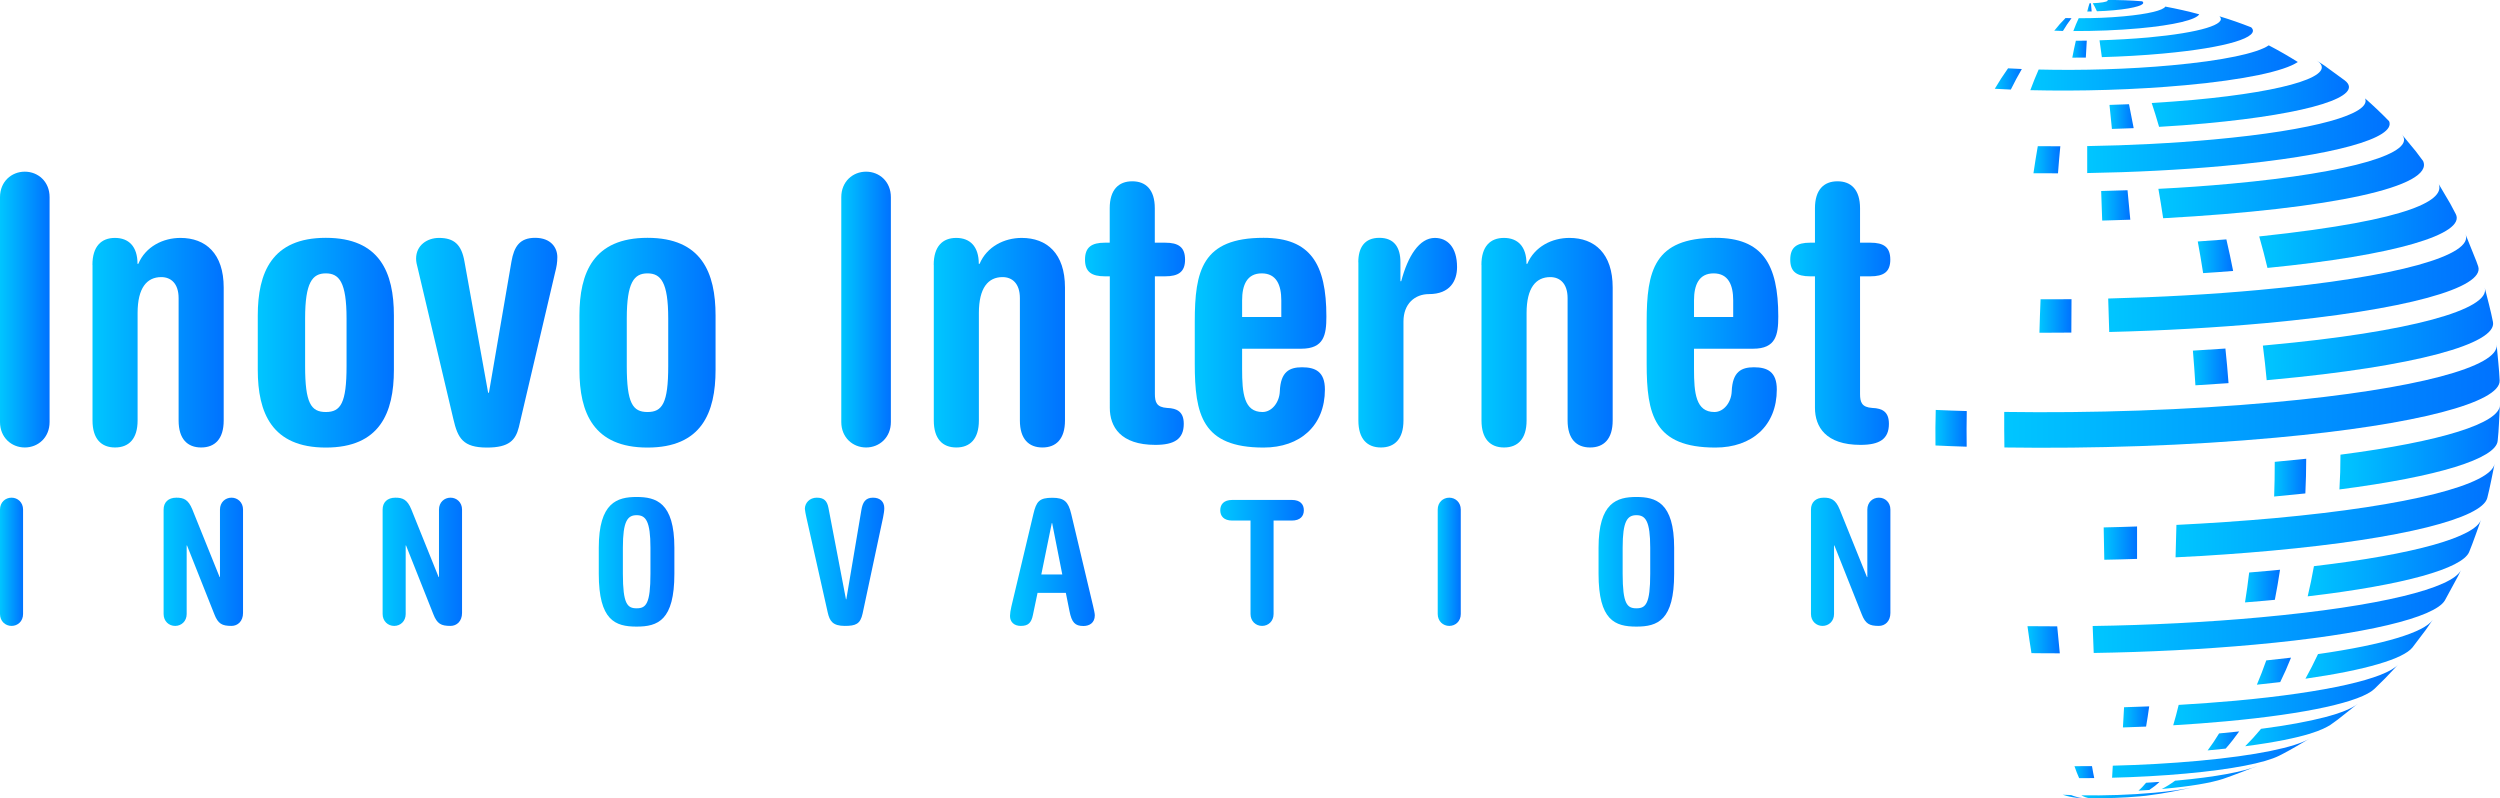 <?xml version="1.0" encoding="utf-8"?>
<!-- Generator: Adobe Illustrator 27.5.0, SVG Export Plug-In . SVG Version: 6.00 Build 0)  -->
<svg version="1.1" id="Logo_Brand" xmlns="http://www.w3.org/2000/svg" xmlns:xlink="http://www.w3.org/1999/xlink" x="0px" y="0px"
	 viewBox="0 0 2883.4 920.6" style="enable-background:new 0 0 2883.4 920.6;" xml:space="preserve">
<style type="text/css">
	.st0{fill:url(#SVGID_1_);}
	.st1{fill:url(#SVGID_00000158746361125565012180000014764025781137713538_);}
	.st2{fill:url(#SVGID_00000165192041895154702830000002796631431279647623_);}
	.st3{fill:url(#SVGID_00000170262702507797551860000016704273373703778748_);}
	.st4{fill:url(#SVGID_00000110464410266434921310000004764822820551642014_);}
	.st5{fill:url(#SVGID_00000179610657346555949850000013817577918045508535_);}
	.st6{fill:url(#SVGID_00000044885421934199961150000006359642138072625581_);}
	.st7{fill:url(#SVGID_00000132047795900604764440000014139204183432491425_);}
	.st8{fill:url(#SVGID_00000005961860078941199130000005083874299816219560_);}
	.st9{fill:url(#SVGID_00000165918586705874293180000016124887923080184999_);}
	.st10{fill:url(#SVGID_00000083081449619180791890000010168093718049846162_);}
	.st11{fill:url(#SVGID_00000177477777461683700740000012751196030743510163_);}
	.st12{fill:url(#SVGID_00000146492535114003349040000017891723279134528910_);}
	.st13{fill:url(#SVGID_00000023995662913957936110000001691527039315682230_);}
	.st14{fill:url(#SVGID_00000005258747328786023120000007722366612769226888_);}
	.st15{fill:url(#SVGID_00000129888415784783171720000005554618456437735334_);}
	.st16{fill:url(#SVGID_00000170960874463904086010000002038032456377112986_);}
	.st17{fill:url(#SVGID_00000009563814903693467520000005175081000687296130_);}
	.st18{fill:url(#SVGID_00000067227703917679068910000009495025247810390941_);}
	.st19{fill:url(#SVGID_00000041256574337299687210000015525618425905511563_);}
	.st20{fill:url(#SVGID_00000042695175218531794190000006595335364915932059_);}
	.st21{fill:url(#SVGID_00000122678387799110115110000007398099466812367256_);}
	.st22{fill:url(#SVGID_00000013176632823093189990000014944955615958040733_);}
	.st23{fill:url(#XMLID_00000133501638462020927670000014743505662274494137_);}
	.st24{fill:url(#XMLID_00000008128664418856650370000009008948111783613089_);}
	.st25{fill:url(#XMLID_00000037682921755375153740000013203337751058032561_);}
	.st26{fill:url(#XMLID_00000134252015901430443250000014230737446405384616_);}
	.st27{fill:url(#XMLID_00000016784719309346987790000002990555618229280913_);}
	.st28{fill:url(#XMLID_00000106127255731850895200000006486132793365895330_);}
	.st29{fill:url(#XMLID_00000083785044183105261610000009776801828988455087_);}
	.st30{fill:url(#XMLID_00000113329520627767093130000002103604039128957352_);}
	.st31{fill:url(#XMLID_00000090975674276060654750000003201314145137196962_);}
	.st32{fill:url(#XMLID_00000095334426071163891540000014106467723319837837_);}
	.st33{fill:url(#XMLID_00000161630763416894680940000005046798394343269018_);}
	.st34{fill:url(#XMLID_00000158025742798569858520000006208353841800702607_);}
	.st35{fill:url(#XMLID_00000012433561550613912470000008441866800165329802_);}
	.st36{fill:url(#XMLID_00000015355436839039969140000013768692647887253889_);}
	.st37{fill:url(#XMLID_00000075876436148764183670000006618078095737034140_);}
	.st38{fill:url(#XMLID_00000042723789637348477070000014598370998086308030_);}
	.st39{fill:url(#XMLID_00000158751054176860359430000010182460082670162316_);}
	.st40{fill:url(#XMLID_00000039846630286750385830000016105073546988501149_);}
	.st41{fill:url(#XMLID_00000088828897202952163910000003995844826396828288_);}
	.st42{fill:url(#XMLID_00000080889080106848303770000013235228910552447122_);}
	.st43{fill:url(#XMLID_00000096042325447052649770000002530538227692391864_);}
	.st44{fill:url(#XMLID_00000170991942944583983120000010922683632177423011_);}
	.st45{fill:url(#XMLID_00000109028977064577224680000003423154974700043919_);}
	.st46{fill:url(#XMLID_00000042717416066605807860000006544066133814599332_);}
	.st47{fill:url(#XMLID_00000034073824263398582180000012359548043886048668_);}
	.st48{fill:url(#XMLID_00000157282986042391332480000011061917863517347240_);}
	.st49{fill:url(#XMLID_00000039106513498313983650000009425771581502306944_);}
	.st50{fill:url(#XMLID_00000091016234219669105220000001300946196610341028_);}
	.st51{fill:url(#XMLID_00000155116191551194440200000004274639200811988670_);}
	.st52{fill:url(#XMLID_00000065064457881041036550000018404146374410552489_);}
	.st53{fill:url(#XMLID_00000064313741872343423260000003789624676977444498_);}
	.st54{fill:url(#XMLID_00000164514131103795198180000003160072872537684661_);}
	.st55{fill:url(#XMLID_00000003088752884689296980000009578338514670751386_);}
	.st56{fill:url(#XMLID_00000070814758459572798740000014118079622300903352_);}
	.st57{fill:url(#XMLID_00000131337745957692223510000017440796203490856359_);}
	.st58{fill:url(#XMLID_00000146487631559717676320000009188336193290961543_);}
	.st59{fill:url(#XMLID_00000044139165944899038740000016064884132913391788_);}
	.st60{fill:url(#XMLID_00000124860698593896748420000009018870919416418479_);}
	.st61{fill:url(#XMLID_00000103958337100066027400000010161737659889098936_);}
	.st62{fill:url(#XMLID_00000159453413412575000530000016859558187722099377_);}
	.st63{fill:url(#XMLID_00000045617271308939332220000001379072140064634297_);}
	.st64{fill:url(#XMLID_00000034071932963127196120000016245974399698252686_);}
</style>
<g>
	<g>
		<g>
			<linearGradient id="SVGID_1_" gradientUnits="userSpaceOnUse" x1="0" y1="357.074" x2="57.153" y2="357.074">
				<stop  offset="0" style="stop-color:#00C6FF"/>
				<stop  offset="1" style="stop-color:#0072FF"/>
			</linearGradient>
			<path class="st0" d="M0,227.4C0,209.5,13.2,198,28.6,198s28.6,11.5,28.6,29.4v259.3c0,17.9-13.2,29.4-28.6,29.4S0,504.6,0,486.7
				V227.4z"/>
			
				<linearGradient id="SVGID_00000129928783126157008110000006904032752131508911_" gradientUnits="userSpaceOnUse" x1="106.627" y1="395.245" x2="258.039" y2="395.245">
				<stop  offset="0" style="stop-color:#00C6FF"/>
				<stop  offset="1" style="stop-color:#0072FF"/>
			</linearGradient>
			<path style="fill:url(#SVGID_00000129928783126157008110000006904032752131508911_);" d="M106.6,305.5c0-21.3,10.2-31.1,26-31.1
				s26,9.8,26,29.9h0.9c8.5-20,28.6-29.9,48.6-29.9c29,0,49.9,17.9,49.9,57.2V485c0,21.3-10.2,31.1-26,31.1c-15.8,0-26-9.8-26-31.1
				V343.9c0-17.1-9-24.3-20-24.3c-16.6,0-27.3,12.4-27.3,41.4V485c0,21.3-10.2,31.1-26,31.1s-26-9.8-26-31.1V305.5z"/>
			
				<linearGradient id="SVGID_00000153694255230429517780000014863801315040618371_" gradientUnits="userSpaceOnUse" x1="297.277" y1="395.245" x2="454.234" y2="395.245">
				<stop  offset="0" style="stop-color:#00C6FF"/>
				<stop  offset="1" style="stop-color:#0072FF"/>
			</linearGradient>
			<path style="fill:url(#SVGID_00000153694255230429517780000014863801315040618371_);" d="M297.3,363.9
				c0-49.5,16.2-89.6,78.5-89.6c62.3,0,78.5,40.1,78.5,89.6v62.7c0,49.5-16.2,89.6-78.5,89.6c-62.3,0-78.5-40.1-78.5-89.6V363.9z
				 M351.9,422.3c0,42.7,6.8,52.9,23.9,52.9s23.9-10.2,23.9-52.9v-55c0-41.8-8.5-52-23.9-52c-15.4,0-23.9,10.2-23.9,52V422.3z"/>
			
				<linearGradient id="SVGID_00000016784182543085541470000013551016822259115706_" gradientUnits="userSpaceOnUse" x1="479.82" y1="395.245" x2="642.747" y2="395.245">
				<stop  offset="0" style="stop-color:#00C6FF"/>
				<stop  offset="1" style="stop-color:#0072FF"/>
			</linearGradient>
			<path style="fill:url(#SVGID_00000016784182543085541470000013551016822259115706_);" d="M482,310.2c-1.3-5.1-2.1-8.1-2.1-11.9
				c0-15.4,12.8-23.9,26.4-23.9c17.5,0,26,7.7,29.4,27.3L563,453h0.9l26-151.4c3-17.1,9.4-27.3,27.3-27.3
				c18.3,0,25.6,11.5,25.6,22.2c0,6.4-0.9,11.5-2.6,17.9l-41.8,178.3c-3.8,14.9-11.1,23.5-36.7,23.5c-27.7,0-33.7-10.7-38.8-32.8
				L482,310.2z"/>
			
				<linearGradient id="SVGID_00000176737439323542664030000012342503924760801203_" gradientUnits="userSpaceOnUse" x1="668.337" y1="395.245" x2="825.293" y2="395.245">
				<stop  offset="0" style="stop-color:#00C6FF"/>
				<stop  offset="1" style="stop-color:#0072FF"/>
			</linearGradient>
			<path style="fill:url(#SVGID_00000176737439323542664030000012342503924760801203_);" d="M668.3,363.9
				c0-49.5,16.2-89.6,78.5-89.6c62.3,0,78.5,40.1,78.5,89.6v62.7c0,49.5-16.2,89.6-78.5,89.6c-62.3,0-78.5-40.1-78.5-89.6V363.9z
				 M722.9,422.3c0,42.7,6.8,52.9,23.9,52.9c17.1,0,23.9-10.2,23.9-52.9v-55c0-41.8-8.5-52-23.9-52c-15.4,0-23.9,10.2-23.9,52V422.3
				z"/>
			
				<linearGradient id="SVGID_00000074419330634850775970000017419060542854609342_" gradientUnits="userSpaceOnUse" x1="970.299" y1="357.074" x2="1027.451" y2="357.074">
				<stop  offset="0" style="stop-color:#00C6FF"/>
				<stop  offset="1" style="stop-color:#0072FF"/>
			</linearGradient>
			<path style="fill:url(#SVGID_00000074419330634850775970000017419060542854609342_);" d="M970.3,227.4
				c0-17.9,13.2-29.4,28.6-29.4s28.6,11.5,28.6,29.4v259.3c0,17.9-13.2,29.4-28.6,29.4s-28.6-11.5-28.6-29.4V227.4z"/>
			
				<linearGradient id="SVGID_00000078005047894520467810000006100752075091045780_" gradientUnits="userSpaceOnUse" x1="1076.925" y1="395.245" x2="1228.337" y2="395.245">
				<stop  offset="0" style="stop-color:#00C6FF"/>
				<stop  offset="1" style="stop-color:#0072FF"/>
			</linearGradient>
			<path style="fill:url(#SVGID_00000078005047894520467810000006100752075091045780_);" d="M1076.9,305.5c0-21.3,10.2-31.1,26-31.1
				c15.8,0,26,9.8,26,29.9h0.9c8.5-20,28.6-29.9,48.6-29.9c29,0,49.9,17.9,49.9,57.2V485c0,21.3-10.2,31.1-26,31.1
				c-15.8,0-26-9.8-26-31.1V343.9c0-17.1-9-24.3-20-24.3c-16.6,0-27.3,12.4-27.3,41.4V485c0,21.3-10.2,31.1-26,31.1
				c-15.8,0-26-9.8-26-31.1V305.5z"/>
			
				<linearGradient id="SVGID_00000044166372974351900850000010806579031061178767_" gradientUnits="userSpaceOnUse" x1="1251.368" y1="361.124" x2="1366.954" y2="361.124">
				<stop  offset="0" style="stop-color:#00C6FF"/>
				<stop  offset="1" style="stop-color:#0072FF"/>
			</linearGradient>
			<path style="fill:url(#SVGID_00000044166372974351900850000010806579031061178767_);" d="M1279.9,318.7h-5.5
				c-15.4,0-23-5.1-23-19.2c0-14.5,7.7-19.6,23-19.6h5.5v-39.7c0-21.3,10.2-31.1,26-31.1c15.8,0,26,9.8,26,31.1v39.7h11.9
				c15.4,0,23,5.1,23,19.6c0,14.1-7.7,19.2-23,19.2H1332v135.6c0,9.8,2.1,15.4,14.1,16.2c11.9,0.4,19.2,4.7,19.2,18.3
				c0,17.5-10.7,24.3-32.8,24.3c-40.1,0-52.5-20.9-52.5-42.7V318.7z"/>
			
				<linearGradient id="SVGID_00000067947686995404943780000004781120646793939092_" gradientUnits="userSpaceOnUse" x1="1378.039" y1="395.245" x2="1529.876" y2="395.245">
				<stop  offset="0" style="stop-color:#00C6FF"/>
				<stop  offset="1" style="stop-color:#0072FF"/>
			</linearGradient>
			<path style="fill:url(#SVGID_00000067947686995404943780000004781120646793939092_);" d="M1378,371.1c0-58.9,8.5-96.8,79.3-96.8
				c54.2,0,72.5,30.3,72.5,90.8c0,20.9-2.6,37.1-29,37.1h-68.2v23.5c0,27.7,2.1,49.5,23.5,49.5c11.1,0,19.6-11.5,20-23.9
				c0.9-22.6,11.1-27.7,25.6-27.7c15.4,0,26.4,5.1,26.4,25.6c0,41.8-28.6,67-70.8,67c-70.8,0-79.3-38-79.3-96.8V371.1z
				 M1477.8,365.6v-19.2c0-17.5-5.5-31.1-22.6-31.1s-22.6,13.6-22.6,31.1v19.2H1477.8z"/>
			
				<linearGradient id="SVGID_00000070118292251177108640000008692402350384853677_" gradientUnits="userSpaceOnUse" x1="1566.554" y1="395.245" x2="1680.433" y2="395.245">
				<stop  offset="0" style="stop-color:#00C6FF"/>
				<stop  offset="1" style="stop-color:#0072FF"/>
			</linearGradient>
			<path style="fill:url(#SVGID_00000070118292251177108640000008692402350384853677_);" d="M1566.6,302.5
				c0-17.1,7.3-28.2,24.3-28.2c17.1,0,24.3,11.1,24.3,28.2v21.8h0.9c7.7-29,20.9-49.9,38.8-49.9c14.1,0,25.6,10.2,25.6,33.7
				c0,15.8-8.1,31.1-32.4,31.1c-16.2,0-29.4,11.1-29.4,31.6V485c0,21.3-10.2,31.1-26,31.1c-15.8,0-26-9.8-26-31.1V302.5z"/>
			
				<linearGradient id="SVGID_00000152247223630836037040000001674603713961109670_" gradientUnits="userSpaceOnUse" x1="1708.581" y1="395.245" x2="1859.993" y2="395.245">
				<stop  offset="0" style="stop-color:#00C6FF"/>
				<stop  offset="1" style="stop-color:#0072FF"/>
			</linearGradient>
			<path style="fill:url(#SVGID_00000152247223630836037040000001674603713961109670_);" d="M1708.6,305.5c0-21.3,10.2-31.1,26-31.1
				c15.8,0,26,9.8,26,29.9h0.9c8.5-20,28.6-29.9,48.6-29.9c29,0,49.9,17.9,49.9,57.2V485c0,21.3-10.2,31.1-26,31.1
				c-15.8,0-26-9.8-26-31.1V343.9c0-17.1-9-24.3-20-24.3c-16.6,0-27.3,12.4-27.3,41.4V485c0,21.3-10.2,31.1-26,31.1
				c-15.8,0-26-9.8-26-31.1V305.5z"/>
			
				<linearGradient id="SVGID_00000070803503083081826210000005202391383141239191_" gradientUnits="userSpaceOnUse" x1="1899.232" y1="395.245" x2="2051.07" y2="395.245">
				<stop  offset="0" style="stop-color:#00C6FF"/>
				<stop  offset="1" style="stop-color:#0072FF"/>
			</linearGradient>
			<path style="fill:url(#SVGID_00000070803503083081826210000005202391383141239191_);" d="M1899.2,371.1
				c0-58.9,8.5-96.8,79.3-96.8c54.2,0,72.5,30.3,72.5,90.8c0,20.9-2.6,37.1-29,37.1h-68.2v23.5c0,27.7,2.1,49.5,23.5,49.5
				c11.1,0,19.6-11.5,20-23.9c0.9-22.6,11.1-27.7,25.6-27.7c15.4,0,26.4,5.1,26.4,25.6c0,41.8-28.6,67-70.8,67
				c-70.8,0-79.3-38-79.3-96.8V371.1z M1999,365.6v-19.2c0-17.5-5.5-31.1-22.6-31.1s-22.6,13.6-22.6,31.1v19.2H1999z"/>
			
				<linearGradient id="SVGID_00000111912926955460295590000011522361150309395351_" gradientUnits="userSpaceOnUse" x1="2064.718" y1="361.124" x2="2180.302" y2="361.124">
				<stop  offset="0" style="stop-color:#00C6FF"/>
				<stop  offset="1" style="stop-color:#0072FF"/>
			</linearGradient>
			<path style="fill:url(#SVGID_00000111912926955460295590000011522361150309395351_);" d="M2093.3,318.7h-5.5
				c-15.4,0-23-5.1-23-19.2c0-14.5,7.7-19.6,23-19.6h5.5v-39.7c0-21.3,10.2-31.1,26-31.1c15.8,0,26,9.8,26,31.1v39.7h11.9
				c15.4,0,23,5.1,23,19.6c0,14.1-7.7,19.2-23,19.2h-11.9v135.6c0,9.8,2.1,15.4,14.1,16.2c11.9,0.4,19.2,4.7,19.2,18.3
				c0,17.5-10.7,24.3-32.8,24.3c-40.1,0-52.5-20.9-52.5-42.7V318.7z"/>
		</g>
		<g>
			
				<linearGradient id="SVGID_00000059288636088437884520000009981370540950383756_" gradientUnits="userSpaceOnUse" x1="0" y1="647.931" x2="26.562" y2="647.931">
				<stop  offset="0" style="stop-color:#00C6FF"/>
				<stop  offset="1" style="stop-color:#0072FF"/>
			</linearGradient>
			<path style="fill:url(#SVGID_00000059288636088437884520000009981370540950383756_);" d="M0,587.7c0-8.3,6.1-13.7,13.3-13.7
				c7.1,0,13.3,5.4,13.3,13.7v120.5c0,8.3-6.1,13.7-13.3,13.7c-7.1,0-13.3-5.4-13.3-13.7V587.7z"/>
			
				<linearGradient id="SVGID_00000094608245926522611930000017643173857394687896_" gradientUnits="userSpaceOnUse" x1="188.712" y1="647.931" x2="280.293" y2="647.931">
				<stop  offset="0" style="stop-color:#00C6FF"/>
				<stop  offset="1" style="stop-color:#0072FF"/>
			</linearGradient>
			<path style="fill:url(#SVGID_00000094608245926522611930000017643173857394687896_);" d="M188.7,587.7c0-8.3,5.4-13.7,14.7-13.7
				c8.3,0,13.7,2,18.4,13.5l31.5,78.1h0.4v-77.9c0-8.3,6.1-13.7,13.3-13.7c7.1,0,13.3,5.4,13.3,13.7V707c0,9.5-6.1,14.9-13.3,14.9
				c-10.9,0-15.5-2.4-19.8-13.5l-31.5-79.3h-0.4v79.1c0,8.3-6.1,13.7-13.3,13.7s-13.3-5.4-13.3-13.7V587.7z"/>
			
				<linearGradient id="SVGID_00000049202928130560838470000018082997583291834499_" gradientUnits="userSpaceOnUse" x1="441.253" y1="647.931" x2="532.835" y2="647.931">
				<stop  offset="0" style="stop-color:#00C6FF"/>
				<stop  offset="1" style="stop-color:#0072FF"/>
			</linearGradient>
			<path style="fill:url(#SVGID_00000049202928130560838470000018082997583291834499_);" d="M441.3,587.7c0-8.3,5.4-13.7,14.7-13.7
				c8.3,0,13.7,2,18.4,13.5l31.5,78.1h0.4v-77.9c0-8.3,6.1-13.7,13.3-13.7c7.1,0,13.3,5.4,13.3,13.7V707c0,9.5-6.1,14.9-13.3,14.9
				c-10.9,0-15.5-2.4-19.8-13.5l-31.5-79.3h-0.4v79.1c0,8.3-6.1,13.7-13.3,13.7c-7.1,0-13.3-5.4-13.3-13.7V587.7z"/>
			
				<linearGradient id="SVGID_00000103958952039408655360000010622115401129053336_" gradientUnits="userSpaceOnUse" x1="690.623" y1="647.931" x2="777.843" y2="647.931">
				<stop  offset="0" style="stop-color:#00C6FF"/>
				<stop  offset="1" style="stop-color:#0072FF"/>
			</linearGradient>
			<path style="fill:url(#SVGID_00000103958952039408655360000010622115401129053336_);" d="M690.6,631.7
				c0-52.3,21.4-58.5,43.6-58.5s43.6,6.1,43.6,58.5v30.1c0,53.7-19,60.9-43.6,60.9s-43.6-7.1-43.6-60.9V631.7z M718.4,661.8
				c0,34.9,5.2,39.8,15.9,39.8c10.7,0,15.9-5,15.9-39.8v-30.1c0-30.7-5.4-37.5-15.9-37.5s-15.9,6.7-15.9,37.5V661.8z"/>
			
				<linearGradient id="SVGID_00000121995953619270426840000002044478946143717760_" gradientUnits="userSpaceOnUse" x1="928.297" y1="647.931" x2="1019.878" y2="647.931">
				<stop  offset="0" style="stop-color:#00C6FF"/>
				<stop  offset="1" style="stop-color:#0072FF"/>
			</linearGradient>
			<path style="fill:url(#SVGID_00000121995953619270426840000002044478946143717760_);" d="M930.1,597c-0.6-2.8-1.8-8.5-1.8-10.1
				c0-6.7,5.4-12.9,13.7-12.9c8.1,0,11.9,3.4,13.5,11.7l20.2,105.5h0.4l17.4-103.1c1.4-8.3,4.4-14.1,13.3-14.1
				c8.3,0,13.1,4.6,13.1,12.1c0,3.2-0.6,6.5-1.4,10.7l-23.6,110.8c-2.6,12.1-7.9,14.3-20.6,14.3c-13.9,0-17.4-5.7-19.6-15.3
				L930.1,597z"/>
			
				<linearGradient id="SVGID_00000091002805810607402680000010337932341450701486_" gradientUnits="userSpaceOnUse" x1="1164.982" y1="647.931" x2="1262.707" y2="647.931">
				<stop  offset="0" style="stop-color:#00C6FF"/>
				<stop  offset="1" style="stop-color:#0072FF"/>
			</linearGradient>
			<path style="fill:url(#SVGID_00000091002805810607402680000010337932341450701486_);" d="M1196.7,683.6l-5.4,25.8
				c-1.8,8.9-5.4,12.5-13.9,12.5c-7.9,0-12.5-4.6-12.5-11.5c0-2.4,0.6-6.9,1.6-10.9l25.4-106.8c3.4-14.5,6.9-18.6,21.8-18.6
				c13.5,0,18.4,4.2,21.8,18.6l25.2,106.1c1,4.4,2,8.7,2,10.9c0,8.9-6.5,12.3-13.1,12.3c-9.7,0-13.5-4-16.1-17.2l-4.2-21H1196.7z
				 M1225.2,662.6l-11.7-59.3h-0.4l-12.1,59.3H1225.2z"/>
			
				<linearGradient id="SVGID_00000051348556002500738100000016301561026804893840_" gradientUnits="userSpaceOnUse" x1="1407.414" y1="649.219" x2="1503.753" y2="649.219">
				<stop  offset="0" style="stop-color:#00C6FF"/>
				<stop  offset="1" style="stop-color:#0072FF"/>
			</linearGradient>
			<path style="fill:url(#SVGID_00000051348556002500738100000016301561026804893840_);" d="M1489.9,576.6c9.9,0,13.9,5.2,13.9,11.9
				c0,6.7-4,11.9-13.9,11.9h-21v107.8c0,8.3-6.1,13.7-13.3,13.7s-13.3-5.4-13.3-13.7V600.4h-21c-9.9,0-13.9-5.2-13.9-11.9
				c0-6.7,4-11.9,13.9-11.9H1489.9z"/>
			
				<linearGradient id="SVGID_00000055693119392353328020000017460776149448932267_" gradientUnits="userSpaceOnUse" x1="1658.171" y1="647.931" x2="1684.734" y2="647.931">
				<stop  offset="0" style="stop-color:#00C6FF"/>
				<stop  offset="1" style="stop-color:#0072FF"/>
			</linearGradient>
			<path style="fill:url(#SVGID_00000055693119392353328020000017460776149448932267_);" d="M1658.2,587.7c0-8.3,6.1-13.7,13.3-13.7
				c7.1,0,13.3,5.4,13.3,13.7v120.5c0,8.3-6.1,13.7-13.3,13.7c-7.1,0-13.3-5.4-13.3-13.7V587.7z"/>
			
				<linearGradient id="SVGID_00000152245656049057886300000004397632103175486099_" gradientUnits="userSpaceOnUse" x1="1843.713" y1="647.931" x2="1930.932" y2="647.931">
				<stop  offset="0" style="stop-color:#00C6FF"/>
				<stop  offset="1" style="stop-color:#0072FF"/>
			</linearGradient>
			<path style="fill:url(#SVGID_00000152245656049057886300000004397632103175486099_);" d="M1843.7,631.7
				c0-52.3,21.4-58.5,43.6-58.5c22.2,0,43.6,6.1,43.6,58.5v30.1c0,53.7-19,60.9-43.6,60.9s-43.6-7.1-43.6-60.9V631.7z M1871.5,661.8
				c0,34.9,5.2,39.8,15.9,39.8c10.7,0,15.9-5,15.9-39.8v-30.1c0-30.7-5.4-37.5-15.9-37.5c-10.5,0-15.9,6.7-15.9,37.5V661.8z"/>
			
				<linearGradient id="SVGID_00000033369373348410778270000008948599739371667628_" gradientUnits="userSpaceOnUse" x1="2088.72" y1="647.931" x2="2180.302" y2="647.931">
				<stop  offset="0" style="stop-color:#00C6FF"/>
				<stop  offset="1" style="stop-color:#0072FF"/>
			</linearGradient>
			<path style="fill:url(#SVGID_00000033369373348410778270000008948599739371667628_);" d="M2088.7,587.7c0-8.3,5.4-13.7,14.7-13.7
				c8.3,0,13.7,2,18.4,13.5l31.5,78.1h0.4v-77.9c0-8.3,6.1-13.7,13.3-13.7s13.3,5.4,13.3,13.7V707c0,9.5-6.1,14.9-13.3,14.9
				c-10.9,0-15.5-2.4-19.8-13.5l-31.5-79.3h-0.4v79.1c0,8.3-6.1,13.7-13.3,13.7c-7.1,0-13.3-5.4-13.3-13.7V587.7z"/>
		</g>
	</g>
	<g id="XMLID_250_">
		
			<linearGradient id="XMLID_00000015316771538105055320000015151326862149178035_" gradientUnits="userSpaceOnUse" x1="2407.331" y1="8.536" x2="2412.435" y2="8.536">
			<stop  offset="0" style="stop-color:#00C6FF"/>
			<stop  offset="1" style="stop-color:#0072FF"/>
		</linearGradient>
		<path id="XMLID_171_" style="fill:url(#XMLID_00000015316771538105055320000015151326862149178035_);" d="M2412.4,13.2
			c-1.7,0-3.4,0.1-5.1,0.1c0.9-3.7,1.8-6.9,2.7-9.5c0.5,0,1.1,0,1.6,0C2411.9,6.4,2412.2,9.5,2412.4,13.2"/>
		
			<linearGradient id="XMLID_00000000207509398367768950000017446870593335800202_" gradientUnits="userSpaceOnUse" x1="2413.632" y1="6.508" x2="2471.865" y2="6.508">
			<stop  offset="0" style="stop-color:#00C6FF"/>
			<stop  offset="1" style="stop-color:#0072FF"/>
		</linearGradient>
		<path id="XMLID_170_" style="fill:url(#XMLID_00000000207509398367768950000017446870593335800202_);" d="M2470.7,1.5
			c5.4,3.7-7.4,8-32.5,10.3c-6.4,0.6-13,1-19.7,1.2c-1.6-3.6-3.2-6.8-4.8-9.3c2.2-0.1,4.3-0.2,6.4-0.4c8.1-0.7,12.2-2.1,10.5-3.3
			C2444-0.1,2457.4,0.4,2470.7,1.5"/>
		
			<linearGradient id="XMLID_00000156565374281472051710000010009108315271650204_" gradientUnits="userSpaceOnUse" x1="2369.311" y1="28.301" x2="2389.216" y2="28.301">
			<stop  offset="0" style="stop-color:#00C6FF"/>
			<stop  offset="1" style="stop-color:#0072FF"/>
		</linearGradient>
		<path id="XMLID_169_" style="fill:url(#XMLID_00000156565374281472051710000010009108315271650204_);" d="M2379.3,35.7
			c-3.4-0.1-6.7-0.1-10-0.3c4.3-5.4,8.6-10.3,13-14.6c2.3,0.1,4.6,0.1,6.9,0.2C2385.8,25.4,2382.5,30.3,2379.3,35.7"/>
		
			<linearGradient id="XMLID_00000074429899382871509320000001922076675396531897_" gradientUnits="userSpaceOnUse" x1="2391.327" y1="21.837" x2="2536.488" y2="21.837">
			<stop  offset="0" style="stop-color:#00C6FF"/>
			<stop  offset="1" style="stop-color:#0072FF"/>
		</linearGradient>
		<path id="XMLID_168_" style="fill:url(#XMLID_00000074429899382871509320000001922076675396531897_);" d="M2536.5,16.5
			C2533,22.7,2508,29,2467,32.7c-24.4,2.2-50.8,3.2-75.7,3.1c2-5.4,4.1-10.4,6.2-14.8c17.1,0.1,35.3-0.6,52.1-2.2
			c28.2-2.6,45.4-6.9,47.8-11.2C2510.6,10.1,2523.7,13,2536.5,16.5"/>
		
			<linearGradient id="XMLID_00000038381863335392925710000005353224850557899197_" gradientUnits="userSpaceOnUse" x1="2390.079" y1="56.685" x2="2406.699" y2="56.685">
			<stop  offset="0" style="stop-color:#00C6FF"/>
			<stop  offset="1" style="stop-color:#0072FF"/>
		</linearGradient>
		<path id="XMLID_167_" style="fill:url(#XMLID_00000038381863335392925710000005353224850557899197_);" d="M2405.7,66.4
			c-5.2,0.1-10.5,0.1-15.6,0.1c1.3-7,2.7-13.5,4.1-19.5c4.2,0,8.4,0,12.6-0.1C2406.4,52.9,2406,59.4,2405.7,66.4"/>
		
			<linearGradient id="XMLID_00000036973529461343107390000012568844352749734845_" gradientUnits="userSpaceOnUse" x1="2421.56" y1="42.401" x2="2598.427" y2="42.401">
			<stop  offset="0" style="stop-color:#00C6FF"/>
			<stop  offset="1" style="stop-color:#0072FF"/>
		</linearGradient>
		<path id="XMLID_166_" style="fill:url(#XMLID_00000036973529461343107390000012568844352749734845_);" d="M2596.4,31.5
			c11.7,11.1-27.4,23.5-102,30.3c-22.7,2.1-46.5,3.4-70.2,4.1c-0.9-6.9-1.8-13.4-2.7-19.4c19.1-0.6,38.2-1.7,56.4-3.3
			c59.9-5.5,91.3-15.4,81.9-24.4C2572.2,22.5,2584.4,26.8,2596.4,31.5"/>
		
			<linearGradient id="XMLID_00000121260189503082347870000015408457520781200028_" gradientUnits="userSpaceOnUse" x1="2300.771" y1="91.004" x2="2331.942" y2="91.004">
			<stop  offset="0" style="stop-color:#00C6FF"/>
			<stop  offset="1" style="stop-color:#0072FF"/>
		</linearGradient>
		<path id="XMLID_165_" style="fill:url(#XMLID_00000121260189503082347870000015408457520781200028_);" d="M2319.2,103.3
			c-6.3-0.3-12.4-0.5-18.5-0.9c4.9-8.3,10-16.2,15.3-23.6c5.2,0.3,10.5,0.5,15.9,0.8C2327.6,87,2323.3,94.9,2319.2,103.3"/>
		
			<linearGradient id="XMLID_00000124158523020960776080000010074009383604505267_" gradientUnits="userSpaceOnUse" x1="2341.697" y1="78.341" x2="2650.242" y2="78.341">
			<stop  offset="0" style="stop-color:#00C6FF"/>
			<stop  offset="1" style="stop-color:#0072FF"/>
		</linearGradient>
		<path id="XMLID_77_" style="fill:url(#XMLID_00000124158523020960776080000010074009383604505267_);" d="M2650.2,71.5
			c-15.3,10.5-61,20.5-130.1,26.8c-57.8,5.3-121.4,7.1-178.4,5.7c3.1-8.4,6.3-16.3,9.6-23.8c49.1,1.2,103.8-0.3,153.5-4.9
			c59.4-5.4,98.8-14,111.9-23C2628.1,58.2,2639.3,64.7,2650.2,71.5"/>
		
			<linearGradient id="XMLID_00000173162740514899061650000013941381577092459648_" gradientUnits="userSpaceOnUse" x1="2433.002" y1="134.427" x2="2460.907" y2="134.427">
			<stop  offset="0" style="stop-color:#00C6FF"/>
			<stop  offset="1" style="stop-color:#0072FF"/>
		</linearGradient>
		<path id="XMLID_76_" style="fill:url(#XMLID_00000173162740514899061650000013941381577092459648_);" d="M2460.9,147.8
			c-8.4,0.4-16.7,0.7-25.1,0.9c-0.9-9.6-1.9-18.9-2.8-27.7c7.5-0.2,15-0.5,22.5-0.8C2457.3,129,2459.1,138.2,2460.9,147.8"/>
		
			<linearGradient id="XMLID_00000152949574911220679040000001128843301512510087_" gradientUnits="userSpaceOnUse" x1="2481.733" y1="107.901" x2="2709.267" y2="107.901">
			<stop  offset="0" style="stop-color:#00C6FF"/>
			<stop  offset="1" style="stop-color:#0072FF"/>
		</linearGradient>
		<path id="XMLID_75_" style="fill:url(#XMLID_00000152949574911220679040000001128843301512510087_);" d="M2680.7,75.5l23.6,17.2
			c23.5,18-38.7,38.4-160.2,49.6c-17.6,1.6-35.7,3-53.9,4c-2.7-9.5-5.6-18.7-8.5-27.5c16.4-1,32.5-2.2,48.3-3.6
			c111.6-10.2,167.4-29.2,141.7-45.6L2680.7,75.5"/>
		
			<linearGradient id="XMLID_00000017507217885072786300000001922135873836881320_" gradientUnits="userSpaceOnUse" x1="2345.329" y1="184.234" x2="2376.293" y2="184.234">
			<stop  offset="0" style="stop-color:#00C6FF"/>
			<stop  offset="1" style="stop-color:#0072FF"/>
		</linearGradient>
		<path id="XMLID_74_" style="fill:url(#XMLID_00000017507217885072786300000001922135873836881320_);" d="M2373.6,199.9
			c-9.5,0-18.9,0-28.3-0.1c1.6-10.7,3.2-21.1,5-31.2c8.6,0.1,17.3,0.1,26,0.1C2375.3,178.8,2374.4,189.2,2373.6,199.9"/>
		
			<linearGradient id="XMLID_00000182512938978496761680000012591779566029967490_" gradientUnits="userSpaceOnUse" x1="2407.268" y1="156.484" x2="2756.135" y2="156.484">
			<stop  offset="0" style="stop-color:#00C6FF"/>
			<stop  offset="1" style="stop-color:#0072FF"/>
		</linearGradient>
		<path id="XMLID_73_" style="fill:url(#XMLID_00000182512938978496761680000012591779566029967490_);" d="M2755.5,139.8
			c8.3,19.2-62.7,39.8-190.1,51.5c-50.9,4.7-105,7.4-158.1,8.3c0-10.7,0-21.1,0-31.1c48.8-0.8,98.6-3.3,145.5-7.6
			c117.3-10.7,182.6-29.7,175-47.4C2737.3,121.8,2746.6,130.6,2755.5,139.8"/>
		
			<linearGradient id="XMLID_00000080914230862792185130000013065636133531090105_" gradientUnits="userSpaceOnUse" x1="2423.455" y1="236.84" x2="2457.016" y2="236.84">
			<stop  offset="0" style="stop-color:#00C6FF"/>
			<stop  offset="1" style="stop-color:#0072FF"/>
		</linearGradient>
		<path id="XMLID_72_" style="fill:url(#XMLID_00000080914230862792185130000013065636133531090105_);" d="M2457,253.4
			c-10.8,0.4-21.6,0.7-32.4,1c-0.4-11.6-0.8-23-1.2-34.1c10.1-0.2,20.3-0.5,30.4-0.9C2454.9,230.4,2456,241.8,2457,253.4"/>
		
			<linearGradient id="XMLID_00000009572527413946935390000008136741656016062617_" gradientUnits="userSpaceOnUse" x1="2489.44" y1="203.261" x2="2795.736" y2="203.261">
			<stop  offset="0" style="stop-color:#00C6FF"/>
			<stop  offset="1" style="stop-color:#0072FF"/>
		</linearGradient>
		<path id="XMLID_71_" style="fill:url(#XMLID_00000009572527413946935390000008136741656016062617_);" d="M2786.3,174.5l8.4,11.2
			c13.3,29.3-104.3,55.3-299.8,66c-1.7-11.6-3.6-22.9-5.5-33.9c28.3-1.4,56.3-3.4,83.5-5.9c140.6-12.9,215.6-36.1,197.1-57.1
			L2786.3,174.5"/>
		
			<linearGradient id="XMLID_00000031920648536421552220000002288076386551953810_" gradientUnits="userSpaceOnUse" x1="2534.799" y1="295.594" x2="2575.551" y2="295.594">
			<stop  offset="0" style="stop-color:#00C6FF"/>
			<stop  offset="1" style="stop-color:#0072FF"/>
		</linearGradient>
		<path id="XMLID_70_" style="fill:url(#XMLID_00000031920648536421552220000002288076386551953810_);" d="M2575.6,312.5
			c-11.4,0.9-23,1.8-34.6,2.5c-1.9-12.4-4-24.6-6.2-36.5c11.1-0.7,22.1-1.5,33-2.4C2570.6,288,2573.2,300.2,2575.6,312.5"/>
		
			<linearGradient id="XMLID_00000080905208143830869580000015598305387780277644_" gradientUnits="userSpaceOnUse" x1="2605.76" y1="260.711" x2="2833.601" y2="260.711">
			<stop  offset="0" style="stop-color:#00C6FF"/>
			<stop  offset="1" style="stop-color:#0072FF"/>
		</linearGradient>
		<path id="XMLID_69_" style="fill:url(#XMLID_00000080905208143830869580000015598305387780277644_);" d="M2826.1,235l6.3,11.9
			c11.8,22.9-69.3,47.6-217.2,62.1c-2.9-12.3-6.1-24.4-9.5-36.3c182.4-19.4,213.3-43.5,207.1-60.3L2826.1,235"/>
		
			<linearGradient id="XMLID_00000176741874632757278100000003497334268413398193_" gradientUnits="userSpaceOnUse" x1="2352.232" y1="364.419" x2="2389.183" y2="364.419">
			<stop  offset="0" style="stop-color:#00C6FF"/>
			<stop  offset="1" style="stop-color:#0072FF"/>
		</linearGradient>
		<path id="XMLID_68_" style="fill:url(#XMLID_00000176741874632757278100000003497334268413398193_);" d="M2389,383.6
			c-12.3,0.1-24.6,0.2-36.8,0.2c0.3-13,0.8-25.9,1.3-38.6c11.8,0,23.7,0,35.7-0.1C2389.1,357.7,2389.1,370.6,2389,383.6"/>
		
			<linearGradient id="XMLID_00000021119097312679523620000010913876064695053729_" gradientUnits="userSpaceOnUse" x1="2431.531" y1="326.403" x2="2858.74" y2="326.403">
			<stop  offset="0" style="stop-color:#00C6FF"/>
			<stop  offset="1" style="stop-color:#0072FF"/>
		</linearGradient>
		<path id="XMLID_67_" style="fill:url(#XMLID_00000021119097312679523620000010913876064695053729_);" d="M2856.2,301.5l2,5.6
			c8.5,24.6-82.9,50.7-245.6,65.6c-58,5.3-119.2,8.7-179.9,10.2c-0.4-13-0.8-25.9-1.2-38.6c58.8-1.5,118.1-4.7,174.3-9.9
			c159.7-14.6,248.5-40.4,237.7-64.5L2856.2,301.5"/>
		
			<linearGradient id="XMLID_00000086668159575949034940000016301349720952641949_" gradientUnits="userSpaceOnUse" x1="2529.24" y1="423.169" x2="2570.298" y2="423.169">
			<stop  offset="0" style="stop-color:#00C6FF"/>
			<stop  offset="1" style="stop-color:#0072FF"/>
		</linearGradient>
		<path id="XMLID_351_" style="fill:url(#XMLID_00000086668159575949034940000016301349720952641949_);" d="M2570.3,441.9
			c-12.6,0.9-25.4,1.7-38.2,2.5c-0.8-13.5-1.8-26.8-2.9-40c12.6-0.7,25.1-1.5,37.5-2.4C2568.1,415.1,2569.3,428.5,2570.3,441.9"/>
		
			<linearGradient id="XMLID_00000055708649463053750330000014153154376423412387_" gradientUnits="userSpaceOnUse" x1="2609.988" y1="385.111" x2="2875.467" y2="385.111">
			<stop  offset="0" style="stop-color:#00C6FF"/>
			<stop  offset="1" style="stop-color:#0072FF"/>
		</linearGradient>
		<path id="XMLID_350_" style="fill:url(#XMLID_00000055708649463053750330000014153154376423412387_);" d="M2875.3,371.4
			c4.8,25-89.4,51.3-254.6,66.5c-2.1,0.2-4.2,0.4-6.4,0.6c-1.2-13.4-2.7-26.8-4.4-39.9c2.1-0.2,4.2-0.4,6.2-0.6
			c164.1-15,256.8-41.3,249.7-66.1C2868.8,343.7,2873,359.4,2875.3,371.4"/>
		
			<linearGradient id="XMLID_00000072982967379891058140000000846530793024223110_" gradientUnits="userSpaceOnUse" x1="2232.18" y1="493.981" x2="2268.324" y2="493.981">
			<stop  offset="0" style="stop-color:#00C6FF"/>
			<stop  offset="1" style="stop-color:#0072FF"/>
		</linearGradient>
		<path id="XMLID_349_" style="fill:url(#XMLID_00000072982967379891058140000000846530793024223110_);" d="M2268.3,515.2
			c-12.2-0.4-24.2-0.8-36-1.4c-0.2-13.7-0.1-27.4,0.3-41c11.7,0.5,23.7,1,35.8,1.3C2268.1,487.7,2268.1,501.4,2268.3,515.2"/>
		
			<linearGradient id="XMLID_00000056416545910827616970000018314270779702521265_" gradientUnits="userSpaceOnUse" x1="2311.613" y1="456.998" x2="2883.051" y2="456.998">
			<stop  offset="0" style="stop-color:#00C6FF"/>
			<stop  offset="1" style="stop-color:#0072FF"/>
		</linearGradient>
		<path id="XMLID_348_" style="fill:url(#XMLID_00000056416545910827616970000018314270779702521265_);" d="M2883,438.9
			c1,24.9-93.9,50.9-258.2,65.9c-101,9.3-211.4,12.8-313,11.3c-0.2-13.7-0.3-27.4-0.2-41c100.9,1.5,210.7-2,311.2-11.2
			c165.3-15.1,260-41.4,256.7-66.4C2880.6,409.9,2882.5,426.5,2883,438.9"/>
		
			<linearGradient id="XMLID_00000032638142565792003740000017269143709723909770_" gradientUnits="userSpaceOnUse" x1="2622.878" y1="550.916" x2="2659.857" y2="550.916">
			<stop  offset="0" style="stop-color:#00C6FF"/>
			<stop  offset="1" style="stop-color:#0072FF"/>
		</linearGradient>
		<path id="XMLID_347_" style="fill:url(#XMLID_00000032638142565792003740000017269143709723909770_);" d="M2658.9,569.1
			c-11.1,1.2-22.5,2.3-34.3,3.4c-0.6,0.1-1.1,0.1-1.7,0.2c0.5-13.1,0.7-26.4,0.7-40c0.6-0.1,1.2-0.1,1.7-0.2
			c11.9-1.1,23.4-2.2,34.6-3.4C2659.9,542.7,2659.5,556,2658.9,569.1"/>
		
			<linearGradient id="XMLID_00000021085147170306205870000000875122790869285762_" gradientUnits="userSpaceOnUse" x1="2698.196" y1="515.875" x2="2883.362" y2="515.875">
			<stop  offset="0" style="stop-color:#00C6FF"/>
			<stop  offset="1" style="stop-color:#0072FF"/>
		</linearGradient>
		<path id="XMLID_346_" style="fill:url(#XMLID_00000021085147170306205870000000875122790869285762_);" d="M2880.7,508.6
			c-2.2,20.3-67.9,41.1-182.5,55.9c0.8-13.1,1.2-26.5,1.2-40.1c117.2-15.2,183.6-36.5,183.9-57.2
			C2882.6,479.6,2882.1,496.2,2880.7,508.6"/>
		
			<linearGradient id="XMLID_00000084488505827019256290000003703484806409019066_" gradientUnits="userSpaceOnUse" x1="2426.331" y1="626.448" x2="2464.883" y2="626.448">
			<stop  offset="0" style="stop-color:#00C6FF"/>
			<stop  offset="1" style="stop-color:#0072FF"/>
		</linearGradient>
		<path id="XMLID_345_" style="fill:url(#XMLID_00000084488505827019256290000003703484806409019066_);" d="M2464.8,644.6
			c-12.6,0.4-25.2,0.8-37.8,1c-0.2-12.2-0.5-24.6-0.7-37.3c12.8-0.3,25.7-0.6,38.5-1.1C2464.9,620,2464.9,632.4,2464.8,644.6"/>
		
			<linearGradient id="XMLID_00000030476228494567311030000007708323273722793398_" gradientUnits="userSpaceOnUse" x1="2509.221" y1="588.751" x2="2877.153" y2="588.751">
			<stop  offset="0" style="stop-color:#00C6FF"/>
			<stop  offset="1" style="stop-color:#0072FF"/>
		</linearGradient>
		<path id="XMLID_344_" style="fill:url(#XMLID_00000030476228494567311030000007708323273722793398_);" d="M2868.7,574.4
			c-6,23.1-96.5,46.8-248.6,60.7c-36,3.3-73.3,5.9-110.9,7.7c0.4-12.2,0.7-24.6,1-37.4c38.4-1.9,76.4-4.5,113.2-7.8
			c157.2-14.4,249.8-38.9,253.8-62.8C2874.7,546.6,2871.8,562.6,2868.7,574.4"/>
		
			<linearGradient id="XMLID_00000142157247219522964790000013096420338867437744_" gradientUnits="userSpaceOnUse" x1="2589.252" y1="676.048" x2="2629.595" y2="676.048">
			<stop  offset="0" style="stop-color:#00C6FF"/>
			<stop  offset="1" style="stop-color:#0072FF"/>
		</linearGradient>
		<path id="XMLID_343_" style="fill:url(#XMLID_00000142157247219522964790000013096420338867437744_);" d="M2623.7,691.8
			c-3.9,0.4-7.9,0.8-11.9,1.1c-7.5,0.7-15,1.3-22.5,1.9c1.8-11.2,3.4-22.7,4.8-34.5c7.8-0.6,15.6-1.3,23.3-2
			c4.1-0.4,8.2-0.8,12.3-1.2C2627.9,669,2625.9,680.6,2623.7,691.8"/>
		
			<linearGradient id="XMLID_00000054952216013120209920000001438494962000641958_" gradientUnits="userSpaceOnUse" x1="2661.52" y1="643.504" x2="2861.549" y2="643.504">
			<stop  offset="0" style="stop-color:#00C6FF"/>
			<stop  offset="1" style="stop-color:#0072FF"/>
		</linearGradient>
		<path id="XMLID_342_" style="fill:url(#XMLID_00000054952216013120209920000001438494962000641958_);" d="M2847.8,636.7
			c-8,18.9-74.6,38-186.2,51.1c2.7-11.3,5.1-22.9,7.2-34.8c117.3-13.8,186.5-33.9,192.8-53.8
			C2857.5,610.5,2852.4,625.6,2847.8,636.7"/>
		
			<linearGradient id="XMLID_00000152224939858105547240000009437718450694822552_" gradientUnits="userSpaceOnUse" x1="2338.381" y1="737.889" x2="2375.746" y2="737.889">
			<stop  offset="0" style="stop-color:#00C6FF"/>
			<stop  offset="1" style="stop-color:#0072FF"/>
		</linearGradient>
		<path id="XMLID_341_" style="fill:url(#XMLID_00000152224939858105547240000009437718450694822552_);" d="M2375.7,753.5
			c-11,0-21.9,0-32.7-0.2c-1.6-10-3.2-20.4-4.6-31.1c11.3,0.1,22.8,0.2,34.3,0.2C2373.7,733.1,2374.7,743.5,2375.7,753.5"/>
		
			<linearGradient id="XMLID_00000007418351455288369810000007459387094406884509_" gradientUnits="userSpaceOnUse" x1="2413.513" y1="705.338" x2="2838.414" y2="705.338">
			<stop  offset="0" style="stop-color:#00C6FF"/>
			<stop  offset="1" style="stop-color:#0072FF"/>
		</linearGradient>
		<path id="XMLID_340_" style="fill:url(#XMLID_00000007418351455288369810000007459387094406884509_);" d="M2835,664.5l-15.2,28
			c-11.6,19.6-90.6,39.3-219.4,51c-59.8,5.5-123.4,8.6-185.6,9.6c-0.4-10-0.8-20.4-1.2-31.1c65.2-1,131.9-4.3,194.5-10.1
			c137.2-12.6,220.4-33.6,230.4-54.5L2835,664.5"/>
		
			<linearGradient id="XMLID_00000103979723792790081900000004891411261428920977_" gradientUnits="userSpaceOnUse" x1="2603.002" y1="774.061" x2="2642.483" y2="774.061">
			<stop  offset="0" style="stop-color:#00C6FF"/>
			<stop  offset="1" style="stop-color:#0072FF"/>
		</linearGradient>
		<path id="XMLID_339_" style="fill:url(#XMLID_00000103979723792790081900000004891411261428920977_);" d="M2629.9,786.7
			c-8.6,1-17.6,2-26.9,3c3.8-8.9,7.4-18.3,10.8-28c9.9-1,19.4-2.1,28.6-3.2C2638.5,768.3,2634.3,777.7,2629.9,786.7"/>
		
			<linearGradient id="XMLID_00000134211484644382997170000006575822572671991715_" gradientUnits="userSpaceOnUse" x1="2658.921" y1="748.901" x2="2805.702" y2="748.901">
			<stop  offset="0" style="stop-color:#00C6FF"/>
			<stop  offset="1" style="stop-color:#0072FF"/>
		</linearGradient>
		<path id="XMLID_338_" style="fill:url(#XMLID_00000134211484644382997170000006575822572671991715_);" d="M2797.7,726.6
			l-15.3,20.2c-10.5,13.1-53.8,26-123.4,36c5.1-9.1,9.9-18.6,14.5-28.4c76.2-10.9,122.7-25.2,132.3-39.5L2797.7,726.6"/>
		
			<linearGradient id="XMLID_00000010273196289276955150000012036577784239432633_" gradientUnits="userSpaceOnUse" x1="2448.511" y1="826.778" x2="2478.804" y2="826.778">
			<stop  offset="0" style="stop-color:#00C6FF"/>
			<stop  offset="1" style="stop-color:#0072FF"/>
		</linearGradient>
		<path id="XMLID_337_" style="fill:url(#XMLID_00000010273196289276955150000012036577784239432633_);" d="M2475.2,838
			c-8.9,0.4-17.8,0.7-26.7,1c0.5-7.3,0.9-15.1,1.3-23.3c9.7-0.3,19.4-0.6,29-1C2477.7,822.8,2476.5,830.6,2475.2,838"/>
		
			<linearGradient id="XMLID_00000060009486449768179670000007730956239801453709_" gradientUnits="userSpaceOnUse" x1="2506.435" y1="801.336" x2="2765.954" y2="801.336">
			<stop  offset="0" style="stop-color:#00C6FF"/>
			<stop  offset="1" style="stop-color:#0072FF"/>
		</linearGradient>
		<path id="XMLID_336_" style="fill:url(#XMLID_00000060009486449768179670000007730956239801453709_);" d="M2751.2,782.1
			l-12.8,12.6c-15.5,14.5-76.5,28.6-171.8,37.3c-19.6,1.8-39.8,3.3-60.1,4.5c2.2-7.4,4.3-15.2,6.3-23.5c22.1-1.3,44-2.9,65.3-4.8
			c106.3-9.7,173.3-25.6,187.9-41.8L2751.2,782.1"/>
		
			<linearGradient id="XMLID_00000089544168881097514620000008026167933606189461_" gradientUnits="userSpaceOnUse" x1="2546.24" y1="854.53" x2="2582.635" y2="854.53">
			<stop  offset="0" style="stop-color:#00C6FF"/>
			<stop  offset="1" style="stop-color:#0072FF"/>
		</linearGradient>
		<path id="XMLID_335_" style="fill:url(#XMLID_00000089544168881097514620000008026167933606189461_);" d="M2567,863.4
			c-6.7,0.7-13.6,1.4-20.8,2.1c4.6-6.1,9-12.6,13.2-19.6c8-0.7,15.7-1.5,23.2-2.3C2577.6,850.6,2572.4,857.3,2567,863.4"/>
		
			<linearGradient id="XMLID_00000109732190167795171540000013682125253012174734_" gradientUnits="userSpaceOnUse" x1="2589.513" y1="836.202" x2="2719.27" y2="836.202">
			<stop  offset="0" style="stop-color:#00C6FF"/>
			<stop  offset="1" style="stop-color:#0072FF"/>
		</linearGradient>
		<path id="XMLID_334_" style="fill:url(#XMLID_00000109732190167795171540000013682125253012174734_);" d="M2696.2,830l-8.6,6.2
			c-7.5,4.5-25.2,14.9-98.1,24.5c6.3-6.3,12.4-13,18.3-20.1c59.9-7.8,98.7-18.2,111.5-28.9L2696.2,830"/>
		
			<linearGradient id="XMLID_00000013878030876134992780000000463341017728228268_" gradientUnits="userSpaceOnUse" x1="2392.543" y1="890.526" x2="2415.399" y2="890.526">
			<stop  offset="0" style="stop-color:#00C6FF"/>
			<stop  offset="1" style="stop-color:#0072FF"/>
		</linearGradient>
		<path id="XMLID_333_" style="fill:url(#XMLID_00000013878030876134992780000000463341017728228268_);" d="M2415.4,897.4
			c-5.8,0.1-11.6,0.1-17.4,0.1c-1.8-4.1-3.7-8.7-5.4-13.8c6.7,0,13.5,0,20.2-0.1C2413.7,888.7,2414.5,893.3,2415.4,897.4"/>
		
			<linearGradient id="XMLID_00000037685095956525028570000010886539635612380597_" gradientUnits="userSpaceOnUse" x1="2436.066" y1="874.442" x2="2664.019" y2="874.442">
			<stop  offset="0" style="stop-color:#00C6FF"/>
			<stop  offset="1" style="stop-color:#0072FF"/>
		</linearGradient>
		<path id="XMLID_332_" style="fill:url(#XMLID_00000037685095956525028570000010886539635612380597_);" d="M2633.2,869.3l-4.7,2.4
			c-16.2,8.1-53.5,15.6-107.4,20.5c-27.4,2.5-56.4,4.1-85.1,4.8c0.3-4.1,0.5-8.8,0.8-13.9c33.4-0.8,67-2.7,98.9-5.6
			c66.7-6.1,111.6-15.6,128.2-25.7C2654.8,857.1,2642.7,864.4,2633.2,869.3"/>
		
			<linearGradient id="XMLID_00000098899940361444778040000017713111228089994651_" gradientUnits="userSpaceOnUse" x1="2466.404" y1="906.851" x2="2490.762" y2="906.851">
			<stop  offset="0" style="stop-color:#00C6FF"/>
			<stop  offset="1" style="stop-color:#0072FF"/>
		</linearGradient>
		<path id="XMLID_331_" style="fill:url(#XMLID_00000098899940361444778040000017713111228089994651_);" d="M2478.9,911.1
			c-4.1,0.3-8.3,0.6-12.5,0.8c3-2.5,5.9-5.6,8.8-9.1c5.2-0.3,10.4-0.6,15.5-1C2486.9,905.4,2482.9,908.5,2478.9,911.1"/>
		
			<linearGradient id="XMLID_00000167393697697079241090000012975017370945011095_" gradientUnits="userSpaceOnUse" x1="2493.253" y1="896.704" x2="2603.348" y2="896.704">
			<stop  offset="0" style="stop-color:#00C6FF"/>
			<stop  offset="1" style="stop-color:#0072FF"/>
		</linearGradient>
		<path id="XMLID_330_" style="fill:url(#XMLID_00000167393697697079241090000012975017370945011095_);" d="M2563.8,898.4
			c-13.9,4.5-37.3,8.6-68.4,11.4c-0.7,0.1-1.4,0.1-2.1,0.2c5.3-2.7,10.4-5.9,15.4-9.6c0.9-0.1,1.7-0.2,2.6-0.2
			c44.4-4.1,76.1-10.1,92.1-16.7C2591.6,888.1,2575.8,894.3,2563.8,898.4"/>
		
			<linearGradient id="XMLID_00000083086986253302621120000010337018113717883010_" gradientUnits="userSpaceOnUse" x1="2379.006" y1="918.54" x2="2401.717" y2="918.54">
			<stop  offset="0" style="stop-color:#00C6FF"/>
			<stop  offset="1" style="stop-color:#0072FF"/>
		</linearGradient>
		<path id="XMLID_317_" style="fill:url(#XMLID_00000083086986253302621120000010337018113717883010_);" d="M2401.7,920.4
			c-2.3-0.1-4.5-0.2-6.7-0.3c-5.4-0.6-10.8-1.7-16-3.5c3.2,0.1,6.4,0.3,9.7,0.4C2393,918.7,2397.3,919.9,2401.7,920.4"/>
		
			<linearGradient id="XMLID_00000027574584297753611630000010983655688243735947_" gradientUnits="userSpaceOnUse" x1="2400.433" y1="914.433" x2="2528.315" y2="914.433">
			<stop  offset="0" style="stop-color:#00C6FF"/>
			<stop  offset="1" style="stop-color:#0072FF"/>
		</linearGradient>
		<path id="XMLID_307_" style="fill:url(#XMLID_00000027574584297753611630000010983655688243735947_);" d="M2474.9,917.8
			c-2.3,0.3-4.7,0.5-7.2,0.7c-18.7,1.7-39.1,2.4-57.9,2.1c-3.2-0.5-6.3-1.6-9.3-3.3c27.3,0.4,57.1-0.5,84.3-3
			c17.7-1.6,32.4-3.7,43.6-6.1C2515.3,911.1,2497.4,915.1,2474.9,917.8"/>
	</g>
</g>
</svg>
